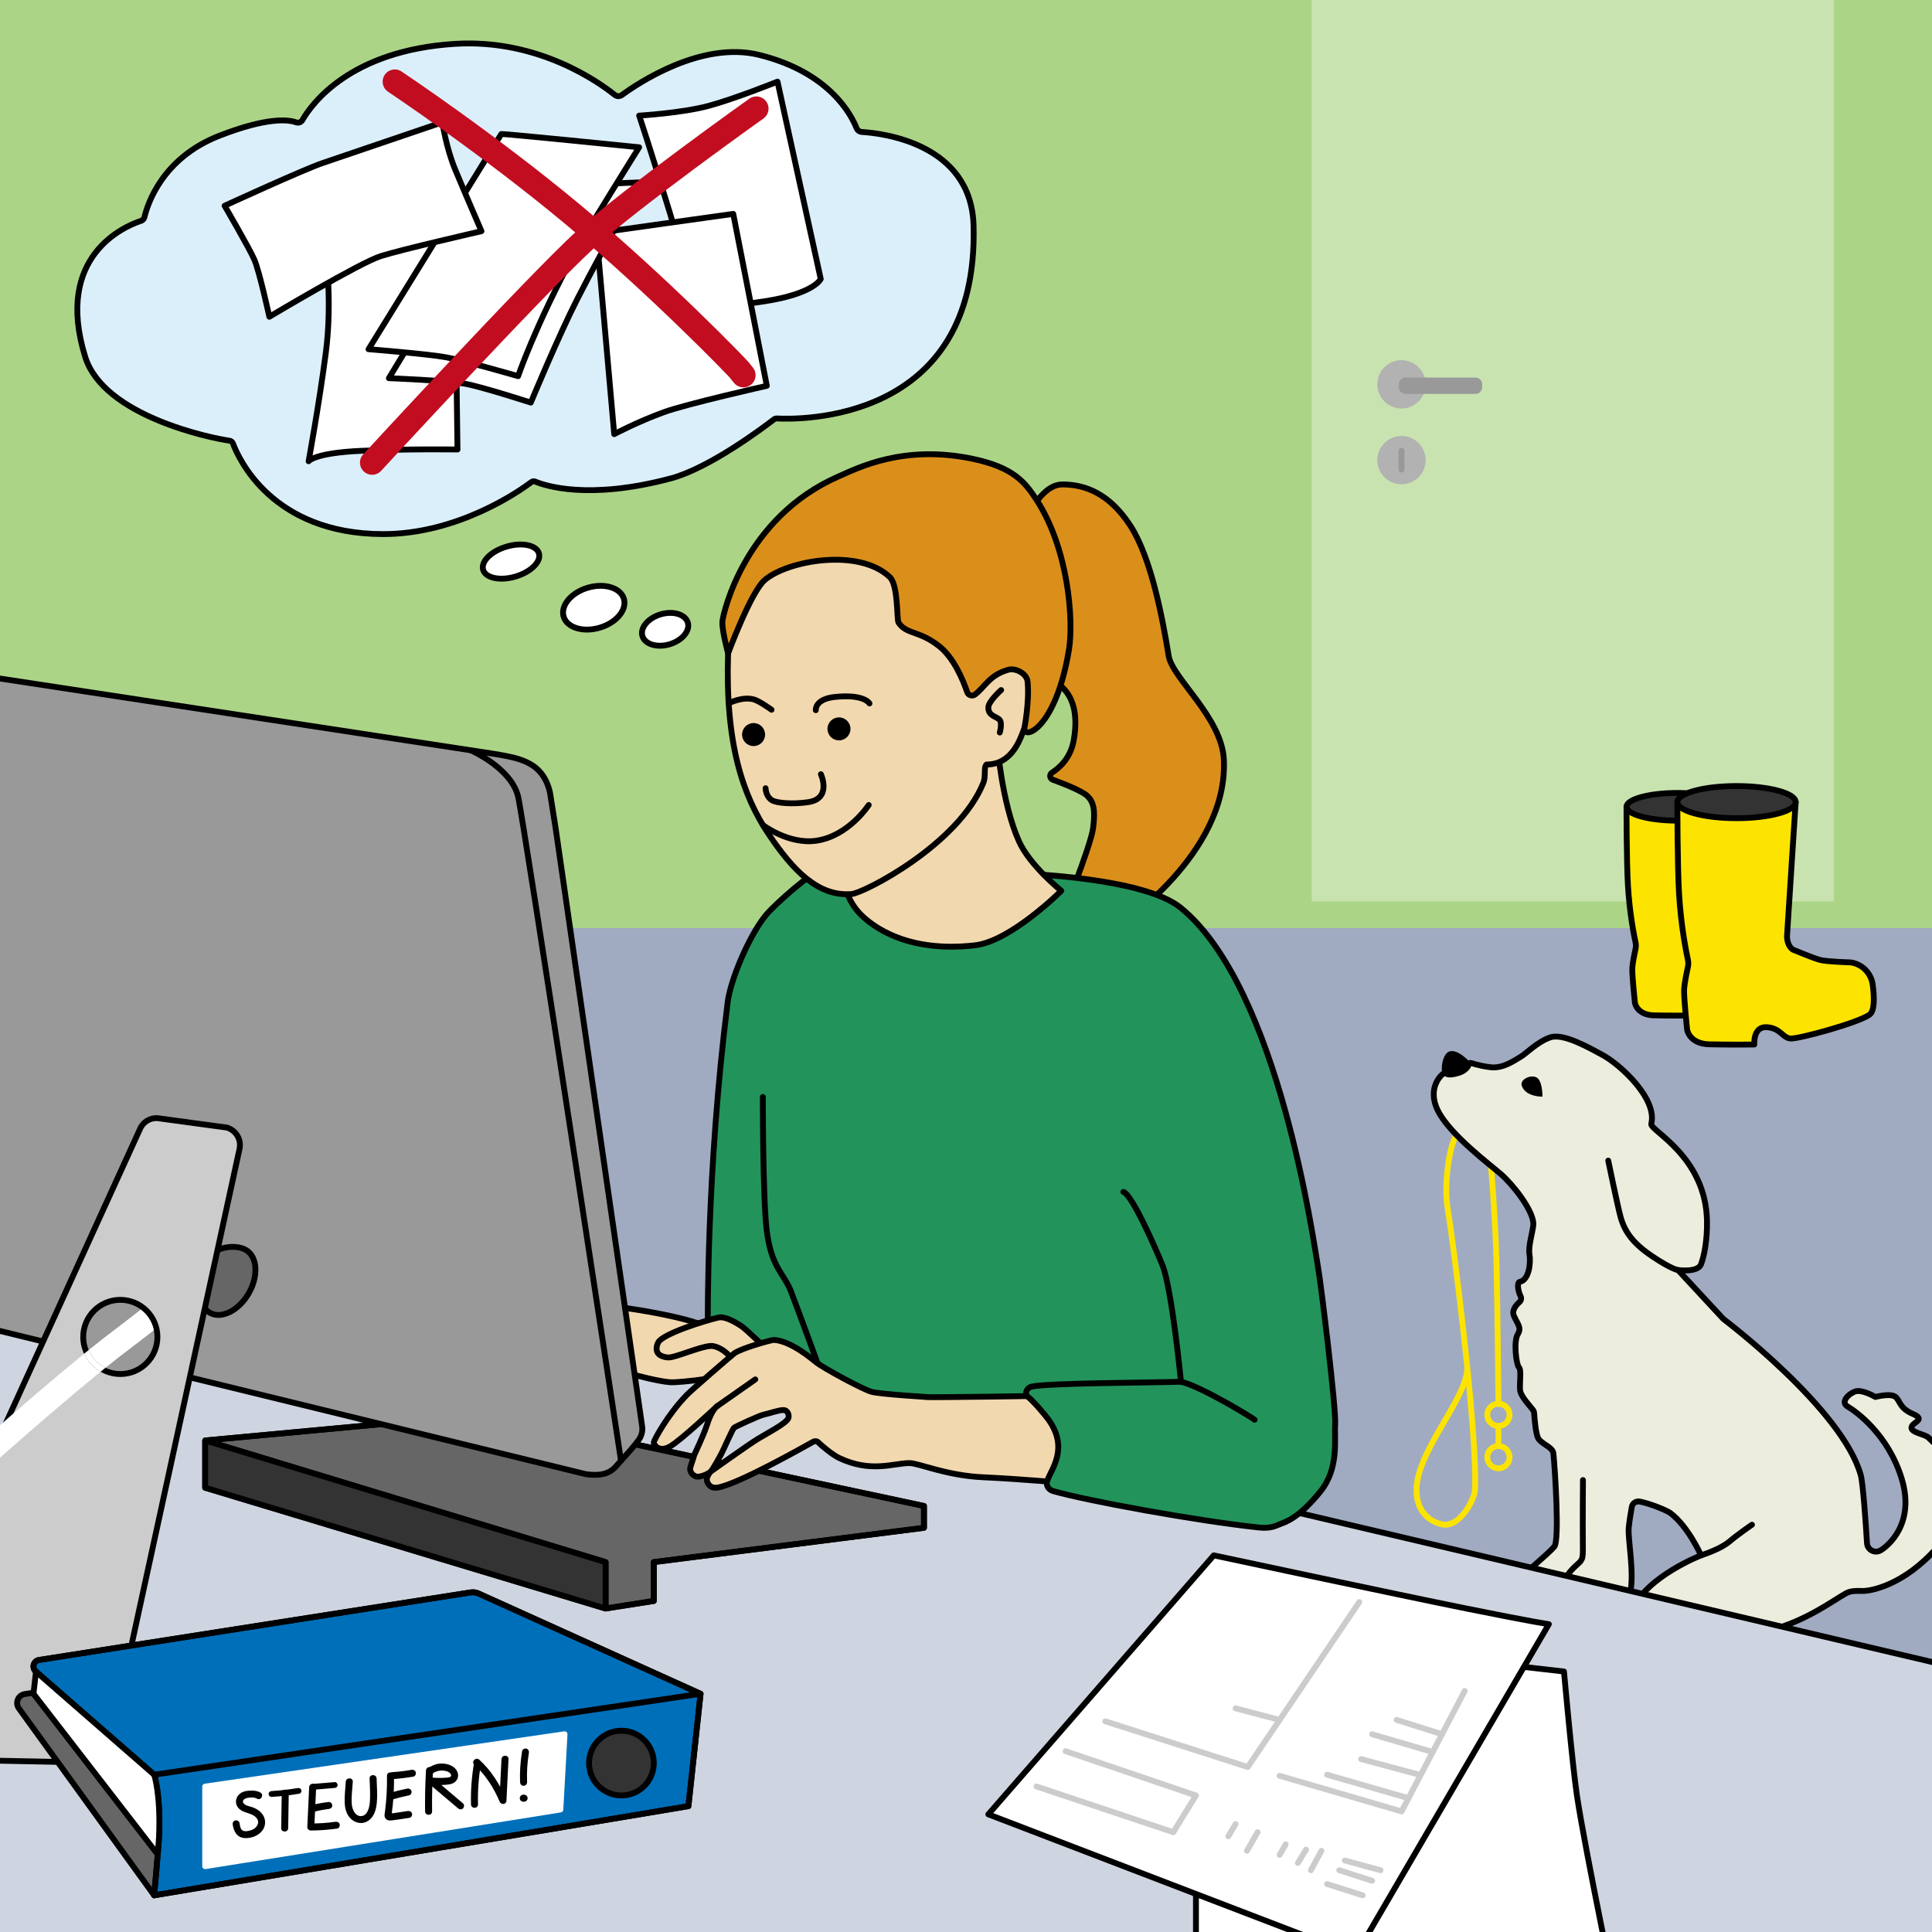 <?xml version="1.0" encoding="utf-8"?>
<!-- Generator: Adobe Illustrator 27.3.1, SVG Export Plug-In . SVG Version: 6.00 Build 0)  -->
<svg version="1.1" id="Illustration_13" xmlns="http://www.w3.org/2000/svg" xmlns:xlink="http://www.w3.org/1999/xlink" x="0px"
	 y="0px" viewBox="0 0 396.85 396.85" style="enable-background:new 0 0 396.85 396.85;" xml:space="preserve">
<rect x="0" y="0" width="396.85" height="396.85" fill="#808080" stroke="none"/>
<style type="text/css">
	.st0{clip-path:url(#SVGID_00000082356653057332035300000011863268822711762093_);fill:#A0ABC1;}
	
		.st1{clip-path:url(#SVGID_00000082356653057332035300000011863268822711762093_);fill:none;stroke:#FCE400;stroke-width:1.2;stroke-linecap:round;stroke-linejoin:round;stroke-miterlimit:10;}
	
		.st2{clip-path:url(#SVGID_00000082356653057332035300000011863268822711762093_);fill:#ECEDDD;stroke:#000000;stroke-width:1.2;stroke-linecap:round;stroke-linejoin:round;stroke-miterlimit:10;}
	.st3{clip-path:url(#SVGID_00000082356653057332035300000011863268822711762093_);}
	
		.st4{clip-path:url(#SVGID_00000082356653057332035300000011863268822711762093_);fill:none;stroke:#000000;stroke-width:1.2;stroke-linecap:round;stroke-linejoin:round;stroke-miterlimit:10;}
	
		.st5{clip-path:url(#SVGID_00000082356653057332035300000011863268822711762093_);fill:#CFD5E0;stroke:#000000;stroke-width:1.2;stroke-linecap:round;stroke-linejoin:round;stroke-miterlimit:10;}
	.st6{clip-path:url(#SVGID_00000082356653057332035300000011863268822711762093_);fill:#ACD487;}
	.st7{clip-path:url(#SVGID_00000082356653057332035300000011863268822711762093_);fill:#C8E3AF;}
	.st8{fill:#FCE400;stroke:#000000;stroke-width:1.2;stroke-linecap:round;stroke-linejoin:round;stroke-miterlimit:10;}
	.st9{fill:#333333;stroke:#000000;stroke-width:1.2;stroke-linecap:round;stroke-linejoin:round;stroke-miterlimit:10;}
	.st10{clip-path:url(#SVGID_00000082356653057332035300000011863268822711762093_);fill:#B2B2B2;}
	
		.st11{clip-path:url(#SVGID_00000082356653057332035300000011863268822711762093_);fill:none;stroke:#999999;stroke-width:1.2;stroke-linecap:round;stroke-linejoin:round;stroke-miterlimit:10;}
	.st12{clip-path:url(#SVGID_00000082356653057332035300000011863268822711762093_);fill:#999999;}
	
		.st13{clip-path:url(#SVGID_00000082356653057332035300000011863268822711762093_);fill:#DBEFFA;stroke:#000000;stroke-width:1.2;stroke-linecap:round;stroke-linejoin:round;stroke-miterlimit:10;}
	
		.st14{clip-path:url(#SVGID_00000082356653057332035300000011863268822711762093_);fill:#FFFFFF;stroke:#000000;stroke-width:1.2;stroke-linecap:round;stroke-linejoin:round;stroke-miterlimit:10;}
	
		.st15{clip-path:url(#SVGID_00000082356653057332035300000011863268822711762093_);fill:none;stroke:#C20D20;stroke-width:5;stroke-linecap:round;stroke-linejoin:round;stroke-miterlimit:10;}
	.st16{fill:#FFFFFF;stroke:#000000;stroke-width:1.2;stroke-linecap:round;stroke-linejoin:round;stroke-miterlimit:10;}
	
		.st17{clip-path:url(#SVGID_00000082356653057332035300000011863268822711762093_);fill:#666666;stroke:#000000;stroke-width:1.2;stroke-linecap:round;stroke-linejoin:round;stroke-miterlimit:10;}
	.st18{clip-path:url(#SVGID_00000082356653057332035300000011863268822711762093_);fill:#333333;}
	.st19{fill:none;stroke:#CCCCCC;stroke-width:1.2;stroke-linecap:round;stroke-linejoin:round;stroke-miterlimit:10;}
	
		.st20{clip-path:url(#SVGID_00000082356653057332035300000011863268822711762093_);fill:#DB8F1B;stroke:#000000;stroke-width:1.2;stroke-linecap:round;stroke-linejoin:round;stroke-miterlimit:10;}
	
		.st21{clip-path:url(#SVGID_00000082356653057332035300000011863268822711762093_);fill:#22945B;stroke:#000000;stroke-width:1.2;stroke-linecap:round;stroke-linejoin:round;stroke-miterlimit:10;}
	
		.st22{clip-path:url(#SVGID_00000082356653057332035300000011863268822711762093_);fill:#F2D8AF;stroke:#000000;stroke-width:1.2;stroke-linecap:round;stroke-linejoin:round;stroke-miterlimit:10;}
	
		.st23{clip-path:url(#SVGID_00000082356653057332035300000011863268822711762093_);fill:#999999;stroke:#000000;stroke-width:1.2;stroke-linecap:round;stroke-linejoin:round;stroke-miterlimit:10;}
	
		.st24{clip-path:url(#SVGID_00000082356653057332035300000011863268822711762093_);fill:#CCCCCC;stroke:#000000;stroke-width:1.2;stroke-linecap:round;stroke-linejoin:round;stroke-miterlimit:10;}
	.st25{fill:#FFFFFF;}
	.st26{clip-path:url(#SVGID_00000082356653057332035300000011863268822711762093_);fill:#666666;}
	
		.st27{clip-path:url(#SVGID_00000082356653057332035300000011863268822711762093_);fill:#006FB9;stroke:#000000;stroke-width:1.2;stroke-linecap:round;stroke-linejoin:round;stroke-miterlimit:10;}
	.st28{clip-path:url(#SVGID_00000082356653057332035300000011863268822711762093_);fill:#FFFFFF;}
	
		.st29{clip-path:url(#SVGID_00000082356653057332035300000011863268822711762093_);fill:#333333;stroke:#000000;stroke-width:1.2;stroke-linecap:round;stroke-linejoin:round;stroke-miterlimit:10;}
	
		.st30{clip-path:url(#SVGID_00000082356653057332035300000011863268822711762093_);fill:#FFFFFF;stroke:#FFFFFF;stroke-width:1.2;stroke-linecap:round;stroke-linejoin:round;stroke-miterlimit:10;}
</style>
<g>
	<defs>
		<rect id="SVGID_1_" x="0" y="0" width="396.85" height="396.85"/>
	</defs>
	<clipPath id="SVGID_00000159447767782564283000000018064514272910842273_">
		<use xlink:href="#SVGID_1_"  style="overflow:visible;"/>
	</clipPath>
	<path style="clip-path:url(#SVGID_00000159447767782564283000000018064514272910842273_);fill:#A0ABC1;" d="M-40.525,184.952
		c0.342-0.107,469.746,0,469.746,0v245.314H-39.013L-40.525,184.952z"/>
	
		<path style="clip-path:url(#SVGID_00000159447767782564283000000018064514272910842273_);fill:none;stroke:#FCE400;stroke-width:1.2;stroke-linecap:round;stroke-linejoin:round;stroke-miterlimit:10;" d="
		M301.388,280.819c0.157,5.332-7.792,14.393-9.895,21.816c-1.774,6.263,1.164,9.707,4.711,10.483
		c3.547,0.776,6.65-4.987,6.762-7.102c0.61-11.584-4.653-52.331-5.542-57.363
		c-0.921-5.214,0.222-12.027,1.219-14.466s6.097-6.429,7.094,0.111c0.447,2.929,1.493,16.907,1.663,25.328
		c0.277,13.745,0.388,28.765,0.388,28.765"/>
	
		<line style="clip-path:url(#SVGID_00000159447767782564283000000018064514272910842273_);fill:none;stroke:#FCE400;stroke-width:1.2;stroke-linecap:round;stroke-linejoin:round;stroke-miterlimit:10;" x1="307.788" y1="292.909" x2="307.788" y2="296.761"/>
	
		<circle style="clip-path:url(#SVGID_00000159447767782564283000000018064514272910842273_);fill:none;stroke:#FCE400;stroke-width:1.2;stroke-linecap:round;stroke-linejoin:round;stroke-miterlimit:10;" cx="307.788" cy="290.623" r="2.286"/>
	
		<circle style="clip-path:url(#SVGID_00000159447767782564283000000018064514272910842273_);fill:none;stroke:#FCE400;stroke-width:1.2;stroke-linecap:round;stroke-linejoin:round;stroke-miterlimit:10;" cx="307.788" cy="299.317" r="2.286"/>
	
		<path style="clip-path:url(#SVGID_00000159447767782564283000000018064514272910842273_);fill:#ECEDDD;stroke:#000000;stroke-width:1.2;stroke-linecap:round;stroke-linejoin:round;stroke-miterlimit:10;" d="
		M296.36,220.6c0,0-3.423,2.688-0.985,7.566c2.439,4.877,10.699,11.085,12.801,12.895
		c2.526,2.175,6.595,7.316,6.79,10.214c0.074,1.106-1.088,4.548-0.804,6.302c0.338,2.087-0.19,5.356-1.942,5.708
		c-0.787,0.158-0.268,2.24,0.11,2.938c0.226,0.417,0.129,0.929-0.226,1.243
		c-0.685,0.608-1.59,1.666-1.157,2.748c0.665,1.663,1.702,2.422,0.815,3.863c-0.887,1.441-0.316,6.224,0.238,6.779
		c0.554,0.554,0.118,3.07,0.229,4.621c0.093,1.297,1.947,3.2,2.654,4.13c0.149,0.195,0.229,0.425,0.245,0.67
		c0.071,1.044,0.302,3.91,0.751,4.989c0.446,1.069,2.157,1.654,2.877,2.538c0.185,0.227,0.299,0.496,0.329,0.787
		c0.295,2.808,1.295,17.799,0.188,19.107c-1.219,1.441-7.219,6.498-7.219,6.498s1.774,3.436,3.104,3.88
		c1.33,0.443,16.073,3.88,16.405,3.658c0.333-0.222,2.793-2.57,3.215-4.212
		c1.053-4.101-0.443-11.354-0.222-13.69c0.132-1.385,0.419-3.116,0.631-4.295c0.137-0.761,0.868-1.25,1.627-1.104
		c2.162,0.417,5.546,1.808,6.277,2.351c3.658,2.716,6.318,8.701,6.318,8.701s-10.974,4.268-13.967,10.918
		c-0.136,0.303,10.309,4.212,12.304,4.877c1.995,0.665,1.474,2.295,13.967,0c8.147-1.496,14.762-6.492,17.488-8.008
		c0.934-0.52,2.227-0.516,3.296-0.472c1.669,0.069,8.603-1.135,15.463-9.005
		c1.451-1.665,2.882-16.545,2.882-17.321s-4.101-4.545-4.766-5.21c-0.665-0.665-3.658-0.998-3.436-2.106
		c0.222-1.109,3.104-1.505,0.222-2.748s-2.55-2.905-3.658-3.57c-1.109-0.665-3.99,0.111-3.99,0.111
		s-2.771-1.663-4.212-1.109s-2.993,2.217-1.441,3.104c1.552,0.887,8.313,5.653,11.085,14.854
		c2.771,9.2-2.864,13.783-4.344,14.656c-1.2,0.708-2.722-0.1-2.804-1.49
		c-0.243-4.096-0.826-12.315-1.276-13.942c-3.769-13.634-28.222-32.092-28.222-32.092l-9.327-10.058
		c0,0,4.074,0.582,4.739-1.192c0.665-1.774,1.284-4.974,1.219-8.868c-0.222-13.302-11.777-18.622-11.445-19.953
		c1.298-5.193-6.401-12.221-10.059-14.188c-2.898-1.558-8.004-4.476-10.664-3.59
		c-2.66,0.887-5.062,3.41-6.059,3.965c-0.998,0.554-3.562,2.507-6.222,2.175
		c-2.66-0.333-3.88-0.887-4.212-0.887C301.636,218.336,296.36,220.6,296.36,220.6z"/>
	<path style="clip-path:url(#SVGID_00000159447767782564283000000018064514272910842273_);" d="M297.646,216.009
		c-1.302,0.499-1.808,3.52-1.286,4.591c0.263,0.539,1.088,1.137,3.558,0.314c1.078-0.359,1.719-0.985,2.081-1.485
		c0.292-0.403,0.251-0.957-0.1-1.31C301.023,217.237,299.124,215.442,297.646,216.009z"/>
	
		<path style="clip-path:url(#SVGID_00000159447767782564283000000018064514272910842273_);fill:none;stroke:#000000;stroke-width:1.2;stroke-linecap:round;stroke-linejoin:round;stroke-miterlimit:10;" d="
		M344.673,260.874c0,0-1.192-0.087-5.182-2.747c-3.99-2.66-5.746-5.035-6.614-8.169
		c-0.573-2.069-2.531-11.56-2.531-11.56"/>
	
		<path style="clip-path:url(#SVGID_00000159447767782564283000000018064514272910842273_);fill:none;stroke:#000000;stroke-width:1.2;stroke-linecap:round;stroke-linejoin:round;stroke-miterlimit:10;" d="
		M325.154,304.021c0,0-0.068,7.976-0.018,14.521c0.018,2.314-0.518,2.078-2.07,3.686
		c-1.552,1.607-2.087,3.131-2.087,3.131"/>
	
		<path style="clip-path:url(#SVGID_00000159447767782564283000000018064514272910842273_);fill:none;stroke:#000000;stroke-width:1.2;stroke-linecap:round;stroke-linejoin:round;stroke-miterlimit:10;" d="
		M349.411,319.484c2.607-0.866,4.645-1.846,5.847-2.854c1.901-1.594,4.609-3.44,4.609-3.44"/>
	
		<polygon style="clip-path:url(#SVGID_00000159447767782564283000000018064514272910842273_);fill:#CFD5E0;stroke:#000000;stroke-width:1.2;stroke-linecap:round;stroke-linejoin:round;stroke-miterlimit:10;" points="
		-33.454,419.745 424.565,419.745 424.565,347.917 -40.525,238.398 -39.013,417.972 	"/>
	
		<rect x="-22.813" y="-14.941" style="clip-path:url(#SVGID_00000159447767782564283000000018064514272910842273_);fill:#ACD487;" width="452.034" height="205.569"/>
	
		<rect x="269.433" y="-26.692" style="clip-path:url(#SVGID_00000159447767782564283000000018064514272910842273_);fill:#C8E3AF;" width="107.266" height="211.857"/>
	<g style="clip-path:url(#SVGID_00000159447767782564283000000018064514272910842273_);">
		<path class="st8" d="M334.1,165.724c0,0,0.001,11.292,0.298,16.232c0.339,5.628,1.217,10.069,1.563,11.654
			c0.092,0.422,0.091,0.85-0.001,1.272c-0.216,0.995-0.606,2.896-0.667,3.91
			c-0.085,1.415,0.535,7.216,0.535,7.216s0.403,2.471,3.9,2.556c3.497,0.085,7.974,0.038,7.974,0.038
			s-0.256-3.236,2.217-3.065c2.473,0.171,2.772,1.919,4.221,2.004s11.939-2.772,13.943-4.221
			c0.944-0.683,0.852-3.155,0.563-5.304c-0.274-2.039-1.859-3.652-3.897-3.942c0,0-4.233-0.115-5.408-0.434
			c-1.274-0.346-4.52-1.706-4.52-1.706c-0.915-0.248-1.392-1.626-1.329-2.572l1.528-23.638"/>
		<ellipse class="st9" cx="344.562" cy="165.724" rx="10.461" ry="2.843"/>
	</g>
	<g style="clip-path:url(#SVGID_00000159447767782564283000000018064514272910842273_);">
		<path class="st8" d="M344.549,164.761c0,0,0.001,13.114,0.347,18.85c0.394,6.535,1.413,11.694,1.815,13.534
			c0.107,0.49,0.105,0.988-0.001,1.477c-0.251,1.156-0.703,3.363-0.774,4.54
			c-0.099,1.643,0.621,8.38,0.621,8.38s0.468,2.87,4.529,2.969c4.061,0.099,9.26,0.044,9.26,0.044
			s-0.297-3.758,2.575-3.56s3.219,2.228,4.902,2.327c1.684,0.099,13.865-3.219,16.193-4.902
			c1.096-0.793,0.989-3.664,0.654-6.159c-0.318-2.368-2.159-4.241-4.525-4.577c0,0-4.916-0.134-6.28-0.504
			c-1.479-0.402-5.249-1.981-5.249-1.981c-1.062-0.288-1.617-1.888-1.544-2.987l1.775-27.451"/>
		<ellipse class="st9" cx="356.698" cy="164.761" rx="12.149" ry="3.301"/>
	</g>
	
		<circle style="clip-path:url(#SVGID_00000159447767782564283000000018064514272910842273_);fill:#B2B2B2;" cx="287.879" cy="78.944" r="4.964"/>
	
		<circle style="clip-path:url(#SVGID_00000159447767782564283000000018064514272910842273_);fill:#B2B2B2;" cx="287.879" cy="94.515" r="4.964"/>
	
		<line style="clip-path:url(#SVGID_00000159447767782564283000000018064514272910842273_);fill:none;stroke:#999999;stroke-width:1.2;stroke-linecap:round;stroke-linejoin:round;stroke-miterlimit:10;" x1="287.879" y1="92.575" x2="287.879" y2="96.454"/>
	<path style="clip-path:url(#SVGID_00000159447767782564283000000018064514272910842273_);fill:#999999;" d="M303.065,80.915
		h-14.355c-0.762,0-1.386-0.624-1.386-1.386v-0.586c0-0.762,0.624-1.386,1.386-1.386h14.355
		c0.762,0,1.386,0.624,1.386,1.386v0.586C304.45,80.292,303.827,80.915,303.065,80.915z"/>
	
		<path style="clip-path:url(#SVGID_00000159447767782564283000000018064514272910842273_);fill:#DBEFFA;stroke:#000000;stroke-width:1.2;stroke-linecap:round;stroke-linejoin:round;stroke-miterlimit:10;" d="
		M60.809,25.131c0.498,0.179,1.05-0.015,1.313-0.473c1.884-3.286,9.778-14.324,31.39-15.652
		c17.175-1.055,29.698,8.021,32.755,10.48c0.43,0.346,1.03,0.36,1.476,0.033
		c3.234-2.37,16.295-11.172,28.176-8.242c14.483,3.573,18.967,12.362,20.015,15.021
		c0.181,0.461,0.601,0.779,1.095,0.809c4.143,0.252,22.498,2.322,22.952,19.253
		c1.094,40.762-36.273,39.822-40.373,39.596c-0.24-0.013-0.466,0.057-0.656,0.204
		c-1.943,1.5-13.149,9.972-21.131,12.102c-16.989,4.535-25.943,1.477-27.885,0.658
		c-0.262-0.11-0.55-0.071-0.777,0.1c-2.296,1.73-14.995,10.732-30.556,10.688
		c-22.714-0.063-29.613-15.566-30.748-18.607c-0.117-0.314-0.391-0.539-0.723-0.584
		c-3.782-0.514-25.862-5.046-29.634-17.223c-6.453-20.831,8.271-26.875,11.461-27.922
		c0.363-0.119,0.631-0.412,0.719-0.784c0.587-2.5,3.562-12.093,15.361-16.697
		C54.922,24.038,59.202,24.555,60.809,25.131z"/>
	
		<path style="clip-path:url(#SVGID_00000159447767782564283000000018064514272910842273_);fill:#FFFFFF;stroke:#000000;stroke-width:1.2;stroke-linecap:round;stroke-linejoin:round;stroke-miterlimit:10;" d="
		M159.707,16.769l8.881,40.54c0,0-1.327,3.032-11.671,4.599c-10.344,1.567-15.912,1.043-15.912,0.729
		c0-0.314,0.731-5.329-3.344-18.703s-6.373-20.186-6.373-20.186s8.807-0.532,14.24-1.995
		C150.96,20.291,159.707,16.769,159.707,16.769z"/>
	
		<path style="clip-path:url(#SVGID_00000159447767782564283000000018064514272910842273_);fill:#FFFFFF;stroke:#000000;stroke-width:1.2;stroke-linecap:round;stroke-linejoin:round;stroke-miterlimit:10;" d="
		M122.51,47.905c0.314-0.104,28.106-3.97,28.106-3.97l6.896,35.316c0,0-16.575,3.734-21.213,5.437
		c-5.592,2.053-10.132,4.489-10.132,4.489L122.51,47.905z"/>
	
		<path style="clip-path:url(#SVGID_00000159447767782564283000000018064514272910842273_);fill:#FFFFFF;stroke:#000000;stroke-width:1.2;stroke-linecap:round;stroke-linejoin:round;stroke-miterlimit:10;" d="
		M66.925,52.293c0,0,1.358,9.717,0,20.165s-3.535,22.288-3.535,22.288s1.156-1.732,10.977-2.15
		c9.822-0.418,19.605-0.265,19.605-0.265l-0.612-46.411L66.925,52.293z"/>
	
		<path style="clip-path:url(#SVGID_00000159447767782564283000000018064514272910842273_);fill:#FFFFFF;stroke:#000000;stroke-width:1.2;stroke-linecap:round;stroke-linejoin:round;stroke-miterlimit:10;" d="
		M120.839,38.084c1.358-0.314,10.866-0.627,10.866-0.627s-7.471,12.875-13.114,23.952
		c-3.907,7.669-9.559,21.289-9.559,21.289s-10.027-3.251-13.478-3.866c-3.868-0.689-15.673-1.149-15.673-1.149
		l24.658-40.749L120.839,38.084z"/>
	
		<path style="clip-path:url(#SVGID_00000159447767782564283000000018064514272910842273_);fill:#FFFFFF;stroke:#000000;stroke-width:1.2;stroke-linecap:round;stroke-linejoin:round;stroke-miterlimit:10;" d="
		M102.972,27.535c0.522-0.104,28.315,2.717,28.315,2.717s-11.064,17.677-13.278,21.763
		C109.945,66.896,106.42,77.269,106.42,77.269s-10.989-3.193-14.848-3.889c-3.821-0.689-15.871-1.649-15.871-1.649
		L102.972,27.535z"/>
	
		<path style="clip-path:url(#SVGID_00000159447767782564283000000018064514272910842273_);fill:#FFFFFF;stroke:#000000;stroke-width:1.2;stroke-linecap:round;stroke-linejoin:round;stroke-miterlimit:10;" d="
		M90.852,25.128c0,0,0.836,5.329,2.612,9.613c1.776,4.284,5.433,12.747,5.433,12.747s-16.404,3.761-20.688,5.12
		c-4.284,1.358-22.884,12.46-22.884,12.46s-2.031-9.319-3.076-11.722c-1.045-2.403-6.117-11.082-6.117-11.082
		s16.184-7.433,20.166-8.787C73.275,31.104,90.852,25.128,90.852,25.128z"/>
	
		<path style="clip-path:url(#SVGID_00000159447767782564283000000018064514272910842273_);fill:none;stroke:#C20D20;stroke-width:5;stroke-linecap:round;stroke-linejoin:round;stroke-miterlimit:10;" d="
		M81.097,16.765c0,0,19.177,12.775,36.746,27.435s33.531,31.203,33.975,31.758c0.887,1.109,0.887,1.109,0.887,1.109
		"/>
	
		<path style="clip-path:url(#SVGID_00000159447767782564283000000018064514272910842273_);fill:none;stroke:#C20D20;stroke-width:5;stroke-linecap:round;stroke-linejoin:round;stroke-miterlimit:10;" d="
		M155.365,22.308c0,0-25.978,18.466-35.227,26.987c-10.482,9.657-43.696,45.728-43.696,45.728"/>
	<g style="clip-path:url(#SVGID_00000159447767782564283000000018064514272910842273_);">
		
			<ellipse transform="matrix(0.959 -0.282 0.282 0.959 -30.278 39.538)" class="st16" cx="122.045" cy="124.826" rx="6.457" ry="4.287"/>
		
			<ellipse transform="matrix(0.959 -0.282 0.282 0.959 -30.934 43.858)" class="st16" cx="136.708" cy="129.26" rx="4.865" ry="3.211"/>
		
			<ellipse transform="matrix(0.959 -0.282 0.282 0.959 -28.296 34.352)" class="st16" cx="105.045" cy="115.354" rx="5.979" ry="3.211"/>
	</g>
	
		<polyline style="clip-path:url(#SVGID_00000159447767782564283000000018064514272910842273_);fill:#666666;stroke:#000000;stroke-width:1.2;stroke-linecap:round;stroke-linejoin:round;stroke-miterlimit:10;" points="
		124.392,330.403 42.143,305.592 42.143,295.888 101.114,290.41 189.792,309.342 189.792,313.825 134.296,320.87 
		134.296,328.851 124.392,330.403 124.392,320.87 42.143,295.888 	"/>
	<polygon style="clip-path:url(#SVGID_00000159447767782564283000000018064514272910842273_);fill:#333333;" points="
		42.559,296.014 124.129,320.79 124.129,330.403 42.143,305.592 	"/>
	
		<polyline style="clip-path:url(#SVGID_00000159447767782564283000000018064514272910842273_);fill:none;stroke:#000000;stroke-width:1.2;stroke-linecap:round;stroke-linejoin:round;stroke-miterlimit:10;" points="
		124.392,330.403 42.143,305.592 42.143,295.888 101.114,290.41 189.792,309.342 189.792,313.825 134.296,320.87 
		134.296,328.851 124.392,330.403 124.392,320.87 42.143,295.888 	"/>
	
		<path style="clip-path:url(#SVGID_00000159447767782564283000000018064514272910842273_);fill:#FFFFFF;stroke:#000000;stroke-width:1.2;stroke-linecap:round;stroke-linejoin:round;stroke-miterlimit:10;" d="
		M291.547,339.936l29.709,3.409c0,0,1.716,19.13,2.66,25.459c1.714,11.492,8.868,45.621,8.868,45.621h-87.126
		v-31.259"/>
	
		<path style="clip-path:url(#SVGID_00000159447767782564283000000018064514272910842273_);fill:#FFFFFF;stroke:#000000;stroke-width:1.2;stroke-linecap:round;stroke-linejoin:round;stroke-miterlimit:10;" d="
		M249.316,319.484c0,0,37.577,8.036,51.876,10.918c14.299,2.882,16.96,3.215,16.96,3.215l-39.682,68.005
		L203.01,372.681L249.316,319.484z"/>
	<g style="clip-path:url(#SVGID_00000159447767782564283000000018064514272910842273_);">
		<polyline class="st19" points="279.217,329.072 256.3,362.961 227.036,353.57 		"/>
		<line class="st19" x1="262.844" y1="353.283" x2="253.806" y2="350.909"/>
		<polyline class="st19" points="300.86,347.342 293.526,361.332 287.891,372.081 262.844,364.764 		"/>
		<line class="st19" x1="296.201" y1="356.23" x2="286.894" y2="353.283"/>
		<line class="st19" x1="281.852" y1="356.23" x2="294.287" y2="359.881"/>
		<line class="st19" x1="279.578" y1="361.332" x2="291.547" y2="364.544"/>
		<line class="st19" x1="272.594" y1="364.544" x2="289.315" y2="369.365"/>
		<polyline class="st19" points="218.889,359.712 245.658,368.803 241.003,376.349 212.903,366.955 		"/>
		<line class="st19" x1="253.806" y1="374.686" x2="252.309" y2="377.18"/>
		<line class="st19" x1="258.325" y1="376.349" x2="256.133" y2="380.173"/>
		<line class="st19" x1="264.094" y1="378.843" x2="262.844" y2="381.004"/>
		<line class="st19" x1="268.271" y1="379.924" x2="266.608" y2="382.667"/>
		<line class="st19" x1="271.43" y1="380.173" x2="269.269" y2="384.163"/>
		<line class="st19" x1="276.252" y1="382.168" x2="283.568" y2="384.163"/>
		<line class="st19" x1="275.088" y1="384.163" x2="281.852" y2="386.325"/>
		<line class="st19" x1="272.594" y1="386.99" x2="279.91" y2="389.318"/>
	</g>
	
		<path style="clip-path:url(#SVGID_00000159447767782564283000000018064514272910842273_);fill:#DB8F1B;stroke:#000000;stroke-width:1.2;stroke-linecap:round;stroke-linejoin:round;stroke-miterlimit:10;" d="
		M209.689,107.933c0.998-0.665,3.88-8.424,8.535-8.424c4.656,0,9.644,1.829,13.967,8.48
		c4.323,6.651,6.651,19.287,7.865,26.744c0.747,4.588,10.931,12.633,11.339,21.308
		c0.914,19.454-21.698,34.252-21.698,34.252l-12.058-0.604c0,0,6.404-15.768,6.903-19.636s0.013-5.362-1.164-6.529
		c-1.046-1.037-4.848-2.531-7.13-3.366c-0.634-0.232-0.729-1.086-0.16-1.448c1.576-1.004,3.82-3.032,4.463-6.624
		c2.328-13.004-7.825-13.244-7.825-13.244L209.689,107.933z"/>
	
		<path style="clip-path:url(#SVGID_00000159447767782564283000000018064514272910842273_);fill:#22945B;stroke:#000000;stroke-width:1.2;stroke-linecap:round;stroke-linejoin:round;stroke-miterlimit:10;" d="
		M209.689,179.429c0,0,25.095,0.768,32.782,6.986c20.313,16.43,27.485,69.648,28.239,73.71
		c0.589,3.174,3.769,29.264,3.547,32.367c-0.222,3.104,0.887,9.089-3.104,13.967
		c-3.99,4.877-6.651,6.207-8.646,6.651c-1.995,0.443-59.278-17.735-59.278-17.735l-48.188-6.983l-9.311-2.494
		l-0.333-14.05c0,0-0.333-31.259,4.092-66.093c0.556-4.38,4.236-13.311,7.768-17.708
		c1.763-2.195,10.253-9.69,11.417-9.21C169.839,179.318,209.689,179.429,209.689,179.429z"/>
	
		<path style="clip-path:url(#SVGID_00000159447767782564283000000018064514272910842273_);fill:#F2D8AF;stroke:#000000;stroke-width:1.2;stroke-linecap:round;stroke-linejoin:round;stroke-miterlimit:10;" d="
		M125.944,268.328c0,0,16.541,1.98,21.379,5.248c1.676,1.132,4.828,7.598,3.628,8.394
		c-1.2,0.797-11.376,2.122-13.377,1.948c-4.634-0.401-15.326-3.858-15.326-3.858L125.944,268.328z"/>
	
		<path style="clip-path:url(#SVGID_00000159447767782564283000000018064514272910842273_);fill:none;stroke:#000000;stroke-width:1.2;stroke-linecap:round;stroke-linejoin:round;stroke-miterlimit:10;" d="
		M156.696,225.32c0,0-0.015,20.749,0.783,27.324c0.942,7.759,3.547,8.909,4.985,12.607
		c1.564,4.02,6.765,18.32,6.765,18.32"/>
	
		<path style="clip-path:url(#SVGID_00000159447767782564283000000018064514272910842273_);fill:#F2D8AF;stroke:#000000;stroke-width:1.2;stroke-linecap:round;stroke-linejoin:round;stroke-miterlimit:10;" d="
		M147.614,270.628c1.39-0.306,3.769,1.136,4.877,1.912c0.823,0.576,5.21,4.794,5.21,4.794l-6.318,3.325
		c0,0-1.778-3.517-4.849-4.157c-1.566-0.326-6.371,1.784-8.618,2.272c-0.988,0.215-2.293-0.184-2.744-0.776
		c-0.526-0.693-0.274-1.656,0.028-2.245C136.125,273.947,145.083,271.185,147.614,270.628z"/>
	
		<path style="clip-path:url(#SVGID_00000159447767782564283000000018064514272910842273_);fill:#F2D8AF;stroke:#000000;stroke-width:1.2;stroke-linecap:round;stroke-linejoin:round;stroke-miterlimit:10;" d="
		M173.081,180.538c0,0,0.748,4.212,3.519,7.094s9.976,8.092,23.666,6.544c7.37-0.833,17.735-11.2,17.735-11.2
		s-6.429-5.135-8.701-10.178c-3.523-7.819-4.489-20.194-4.489-20.194L173.081,180.538z"/>
	
		<path style="clip-path:url(#SVGID_00000159447767782564283000000018064514272910842273_);fill:#F2D8AF;stroke:#000000;stroke-width:1.2;stroke-linecap:round;stroke-linejoin:round;stroke-miterlimit:10;" d="
		M153.212,118.907c0,0-3.633,14.514-3.658,15.297c-0.597,18.594,3.003,29.221,8.419,37.271
		c4.883,7.258,10.068,12.748,16.965,12.167c2.492-0.21,21.901-10.103,27.047-22.834
		c0.579-1.431,0.011-3.22,0.665-3.769c5.559,0,7.094-5.875,7.759-7.427c0.665-1.552,5.653-11.528,5.653-15.297
		s-4.212-12.193-6.54-11.528s-16.516-12.747-17.735-13.08c-1.219-0.333-25.827,2.217-26.603,2.55
		C164.407,112.588,153.212,118.907,153.212,118.907z"/>
	
		<path style="clip-path:url(#SVGID_00000159447767782564283000000018064514272910842273_);fill:none;stroke:#000000;stroke-width:1.2;stroke-linecap:round;stroke-linejoin:round;stroke-miterlimit:10;" d="
		M157.258,161.904c0,0,0,1.647,1.315,2.477c0.91,0.575,4.228,0.86,7.415,0.394
		c4.953-0.725,2.633-5.741,2.633-5.741"/>
	
		<path style="clip-path:url(#SVGID_00000159447767782564283000000018064514272910842273_);fill:none;stroke:#000000;stroke-width:1.2;stroke-linecap:round;stroke-linejoin:round;stroke-miterlimit:10;" d="
		M156.696,169.468c0,0,5.328,4.062,11.019,3.217c6.631-0.984,10.728-7.334,10.728-7.334"/>
	
		<path style="clip-path:url(#SVGID_00000159447767782564283000000018064514272910842273_);fill:none;stroke:#000000;stroke-width:1.2;stroke-linecap:round;stroke-linejoin:round;stroke-miterlimit:10;" d="
		M149.681,144.457c0,0,2.748-1.425,5.11-0.804c1.187,0.312,3.689,2.134,3.689,2.134"/>
	
		<path style="clip-path:url(#SVGID_00000159447767782564283000000018064514272910842273_);fill:none;stroke:#000000;stroke-width:1.2;stroke-linecap:round;stroke-linejoin:round;stroke-miterlimit:10;" d="
		M167.568,145.882c0,0-0.245-2.272,3.88-2.716c6.124-0.658,7.15,1.33,7.15,1.33"/>
	
		<circle style="clip-path:url(#SVGID_00000159447767782564283000000018064514272910842273_);" cx="172.333" cy="149.722" r="2.363"/>
	
		<circle style="clip-path:url(#SVGID_00000159447767782564283000000018064514272910842273_);" cx="154.792" cy="150.886" r="2.363"/>
	
		<path style="clip-path:url(#SVGID_00000159447767782564283000000018064514272910842273_);fill:none;stroke:#000000;stroke-width:1.2;stroke-linecap:round;stroke-linejoin:round;stroke-miterlimit:10;" d="
		M205.643,141.741c0,0-2.632,2.327-2.633,3.603c-0.001,1.718,1.608,1.795,2.273,2.46
		c0.665,0.665,0.082,2.666,0.082,2.666"/>
	
		<path style="clip-path:url(#SVGID_00000159447767782564283000000018064514272910842273_);fill:#DB8F1B;stroke:#000000;stroke-width:1.2;stroke-linecap:round;stroke-linejoin:round;stroke-miterlimit:10;" d="
		M212.947,102.726c-2.346-3.623-4.7-6.709-13.179-8.483c-14.172-2.964-23.514,1.866-27.49,3.603
		c-19.287,8.424-23.721,28.1-23.887,29.762c-0.166,1.663,1.164,6.595,1.164,6.595s4.652-12.543,7.482-15.02
		c4.614-4.038,19.37-6.706,25.74-0.637c1.751,1.668,1.411,8.732,1.778,9.311c1.58,2.494,4.24,1.595,8.397,4.905
		c3.037,2.418,4.921,7.073,5.715,9.404c0.231,0.679,1.059,0.921,1.626,0.482c2.132-1.648,2.929-3.961,6.792-5.065
		c1.552-0.443,3.828,0.782,3.99,2.411c0.416,4.157-0.665,9.616-0.665,9.616c-0.141,2.45,6.48,0.105,9.168-16.184
		C220.552,127.525,219.515,112.868,212.947,102.726z"/>
	
		<path style="clip-path:url(#SVGID_00000159447767782564283000000018064514272910842273_);fill:#F2D8AF;stroke:#000000;stroke-width:1.2;stroke-linecap:round;stroke-linejoin:round;stroke-miterlimit:10;" d="
		M217.143,286.646c-0.416,0.083-25.855,0.416-26.603,0.333c-0.748-0.083-9.56-0.582-11.473-1.081
		s-10.059-4.988-11.306-5.986c-1.247-0.998-5.293-4.424-8.757-4.683c-0.504-0.038-6.935,1.774-8.182,2.771
		c-1.247,0.998-8.851,7.604-9.675,8.452c-4.147,4.268-6.8,9.384-6.848,9.796
		c-0.061,0.52,1.039,2.141,3.284,0.894c2.245-1.247,9.706-8.293,9.706-8.293s-1.039,0.603-2.058,3.783
		c-0.817,2.55-2.619,6.069-2.702,6.485c-0.083,0.416-0.606,1.768-0.748,2.411
		c-0.087,0.394,0.061,1.298,1.164,1.746c0.665,0.27,2.669-0.505,3.107-1.077c0.748-0.977,1.841-3.074,2.11-3.558
		c0.416-0.748,2.307-5.134,2.639-5.383c0.333-0.249,5.237-2.536,6.152-2.702s2.827-0.885,3.907-0.914
		c1.025-0.028,1.256,1.125,1.094,1.625c-0.346,1.063-4.365,3.125-6.277,4.289
		c-1.912,1.164-9.684,6.711-9.684,6.711s-1.074,1.133-0.741,2.048c0.333,0.914,1.007,1.495,2.39,1.206
		c4.306-0.9,16.523-7.768,19.424-9.383c0.35-0.195,0.782-0.13,1.054,0.164c0.493,0.534,2.844,2.506,4.186,3.15
		c6.595,3.159,11.182,1.081,14.535,1.081c1.843,0,7.531,2.57,15.089,2.91c7.772,0.349,17.625,1.247,17.625,1.247
		L217.143,286.646z"/>
	
		<line style="clip-path:url(#SVGID_00000159447767782564283000000018064514272910842273_);fill:none;stroke:#000000;stroke-width:1.2;stroke-linecap:round;stroke-linejoin:round;stroke-miterlimit:10;" x1="147.289" y1="288.849" x2="155.145" y2="283.341"/>
	
		<path style="clip-path:url(#SVGID_00000159447767782564283000000018064514272910842273_);fill:#22945B;stroke:#000000;stroke-width:1.2;stroke-linecap:round;stroke-linejoin:round;stroke-miterlimit:10;" d="
		M257.713,291.634c-0.333-0.333-10.979-6.872-15.131-7.815c-6.069,0.208-27.707,0.248-30.758,1.024
		c-0.881,0.224-1.468,1.441-0.755,2.005c1.216,0.962,3.677,3.868,4.328,4.786
		c4.184,5.903,0.573,10.096-0.287,12.532c-0.329,0.93,0.265,1.846,1.214,2.118
		c7.055,2.019,29.543,6.121,42.217,7.475c1.242,0.133,2.488,0.095,3.641-0.385l1.912-0.784"/>
	
		<path style="clip-path:url(#SVGID_00000159447767782564283000000018064514272910842273_);fill:none;stroke:#000000;stroke-width:1.2;stroke-linecap:round;stroke-linejoin:round;stroke-miterlimit:10;" d="
		M230.75,244.829c1.826,0.547,6.865,12.16,8.019,15.029c1.957,4.868,3.814,23.961,3.814,23.961"/>
	
		<path style="clip-path:url(#SVGID_00000159447767782564283000000018064514272910842273_);fill:#999999;stroke:#000000;stroke-width:1.2;stroke-linecap:round;stroke-linejoin:round;stroke-miterlimit:10;" d="
		M-30.264,134.764l131.533,20.046c5.071,0.884,10.205,1.453,11.706,7.992l1.159,7.329l17.769,122.841
		c0.136,0.943-0.09,1.899-0.631,2.683c-0.788,1.142-2.38,2.936-3.712,4.38
		c-1.367,1.482-2.281,3.45-7.213,2.775l-155.598-38.034L-30.264,134.764z"/>
	
		<path style="clip-path:url(#SVGID_00000159447767782564283000000018064514272910842273_);fill:none;stroke:#000000;stroke-width:1.2;stroke-linecap:round;stroke-linejoin:round;stroke-miterlimit:10;" d="
		M96.67,154.109c0,0,8.323,3.594,9.754,9.517c1.124,4.654,21.135,136.409,21.135,136.409"/>
	
		<path style="clip-path:url(#SVGID_00000159447767782564283000000018064514272910842273_);fill:#666666;stroke:#000000;stroke-width:1.2;stroke-linecap:round;stroke-linejoin:round;stroke-miterlimit:10;" d="
		M41.423,259.682c2.055-3.559,6.731-4.29,9.096-2.924c2.366,1.366,2.618,5.358,0.564,8.917
		c-2.055,3.559-5.638,5.336-8.004,3.97C40.713,268.279,39.368,263.241,41.423,259.682z"/>
	
		<path style="clip-path:url(#SVGID_00000159447767782564283000000018064514272910842273_);fill:#CCCCCC;stroke:#000000;stroke-width:1.2;stroke-linecap:round;stroke-linejoin:round;stroke-miterlimit:10;" d="
		M28.8,231.811l-49.396,108.346l-2.217,21.061l44.56,0.887l27.453-126.1c0.417-1.921-0.72-3.838-2.605-4.392
		l-14.255-1.935C30.832,229.59,29.427,230.437,28.8,231.811z"/>
	
		<circle style="clip-path:url(#SVGID_00000159447767782564283000000018064514272910842273_);fill:#999999;" cx="24.713" cy="274.619" r="7.621"/>
	
		<circle style="clip-path:url(#SVGID_00000159447767782564283000000018064514272910842273_);fill:none;stroke:#000000;stroke-width:1.2;stroke-linecap:round;stroke-linejoin:round;stroke-miterlimit:10;" cx="24.713" cy="274.619" r="7.621"/>
	<g style="clip-path:url(#SVGID_00000159447767782564283000000018064514272910842273_);">
		<path class="st25" d="M21.684,280.943c1.995-1.606,3.87-3.075,5.518-4.3c0.809-0.601,2.71-2.076,4.396-3.391
			c-0.343-1.729-1.325-3.226-2.686-4.246c-1.754,1.369-3.864,3.009-4.692,3.625
			c-1.795,1.335-3.832,2.931-5.992,4.674C18.892,278.902,20.132,280.197,21.684,280.943z"/>
		<path class="st25" d="M17.267,278.081c-12.478,10.146-28.665,24.779-29.481,25.518
			c-1.023,0.927-1.103,2.508-0.176,3.531c0.493,0.545,1.173,0.822,1.855,0.822c0.598,0,1.198-0.214,1.677-0.646
			c0.2-0.181,17.002-15.37,29.525-25.541C19.184,280.923,17.992,279.634,17.267,278.081z"/>
		<path class="st25" d="M20.666,281.766c0.166-0.135,0.334-0.272,0.498-0.405c0.176-0.142,0.345-0.277,0.519-0.417
			c-1.552-0.747-2.792-2.042-3.457-3.639c-0.163,0.131-0.32,0.257-0.484,0.39
			c-0.157,0.127-0.317,0.259-0.476,0.387C17.992,279.634,19.184,280.923,20.666,281.766z"/>
	</g>
	<path style="clip-path:url(#SVGID_00000159447767782564283000000018064514272910842273_);fill:#666666;" d="M11.948,347.342
		l19.72,17.202l0.898,5.419l-0.215,11.536l-0.899,7.523L5.064,352.55l-1.548-2.306v-1.413
		c0,0,0.682-0.608,1.137-0.736C5.109,347.967,11.948,347.342,11.948,347.342z"/>
	
		<path style="clip-path:url(#SVGID_00000159447767782564283000000018064514272910842273_);fill:#006FB9;stroke:#000000;stroke-width:1.2;stroke-linecap:round;stroke-linejoin:round;stroke-miterlimit:10;" d="
		M98.287,327.317l45.614,20.6l-2.49,23.083L31.668,389.318c0,0,0.917-10.137,0.998-11.972
		c0.388-8.812-0.998-12.803-0.998-12.803l-24.303-21.2c-0.894-0.744-0.494-2.195,0.655-2.374l88.65-13.871
		C97.219,327.012,97.781,327.088,98.287,327.317z"/>
	
		<path style="clip-path:url(#SVGID_00000159447767782564283000000018064514272910842273_);fill:none;stroke:#000000;stroke-width:1.2;stroke-linecap:round;stroke-linejoin:round;stroke-miterlimit:10;" d="
		M11.57,347.012l-6.461,0.955c-1.383,0.204-2.057,1.803-1.237,2.936l27.797,38.415"/>
	<polygon style="clip-path:url(#SVGID_00000159447767782564283000000018064514272910842273_);fill:#FFFFFF;" points="
		7.658,343.575 31.668,364.544 32.567,368.867 32.543,380.73 6.876,347.917 	"/>
	
		<line style="clip-path:url(#SVGID_00000159447767782564283000000018064514272910842273_);fill:none;stroke:#000000;stroke-width:1.2;stroke-linecap:round;stroke-linejoin:round;stroke-miterlimit:10;" x1="31.668" y1="364.544" x2="143.901" y2="347.917"/>
	
		<circle style="clip-path:url(#SVGID_00000159447767782564283000000018064514272910842273_);fill:#333333;stroke:#000000;stroke-width:1.2;stroke-linecap:round;stroke-linejoin:round;stroke-miterlimit:10;" cx="127.645" cy="362.153" r="6.651"/>
	
		<polyline style="clip-path:url(#SVGID_00000159447767782564283000000018064514272910842273_);fill:none;stroke:#000000;stroke-width:1.2;stroke-linecap:round;stroke-linejoin:round;stroke-miterlimit:10;" points="
		7.393,343.344 6.876,347.917 32.069,380.496 	"/>
	
		<path style="clip-path:url(#SVGID_00000159447767782564283000000018064514272910842273_);fill:none;stroke:#000000;stroke-width:1.2;stroke-linecap:round;stroke-linejoin:round;stroke-miterlimit:10;" d="
		M98.287,327.317l45.614,20.6l-2.49,23.083L31.668,389.318c0,0,0.917-10.137,0.998-11.972
		c0.388-8.812-0.998-12.803-0.998-12.803l-24.303-21.2c-0.894-0.744-0.494-2.195,0.655-2.374l88.65-13.871
		C97.219,327.012,97.781,327.088,98.287,327.317z"/>
	
		<polygon style="clip-path:url(#SVGID_00000159447767782564283000000018064514272910842273_);fill:#FFFFFF;stroke:#FFFFFF;stroke-width:1.2;stroke-linecap:round;stroke-linejoin:round;stroke-miterlimit:10;" points="
		115.106,371.692 42.143,383.332 42.143,366.982 115.967,356.23 	"/>
	<g style="clip-path:url(#SVGID_00000159447767782564283000000018064514272910842273_);">
		<g>
			<path class="st25" d="M56.295,368.694c-2.08-0.381-4.212-0.519-6.32-0.315c-0.805,0.078-1.642,0.218-2.239,0.817
				c-0.499,0.501-0.704,1.206-0.703,1.9c0,0.764,0.223,1.496,0.508,2.196c0.343,0.843,0.892,1.909,0.561,2.834
				c-0.5,1.398-2.53,1.351-3.73,1.307c-0.772-0.028-0.771,1.172,0,1.2c1.33,0.048,2.854-0.011,3.951-0.863
				c1.479-1.149,1.11-2.989,0.495-4.507c-0.29-0.717-0.612-1.458-0.584-2.248
				c0.032-0.898,0.614-1.286,1.46-1.405c2.061-0.29,4.245-0.133,6.284,0.24
				C56.731,369.989,57.055,368.833,56.295,368.694L56.295,368.694z"/>
		</g>
	</g>
	<g style="clip-path:url(#SVGID_00000159447767782564283000000018064514272910842273_);">
		<g>
			<g>
				<path d="M53.504,368.214c-0.611-0.357-1.306-0.419-2-0.406c-0.679,0.013-1.405,0.099-1.992,0.471
					c-1.24,0.785-1.424,2.417-0.266,3.373c1.018,0.841,2.526,0.727,3.425,1.75
					c0.816,0.928,0.092,2.078-0.907,2.47c-0.517,0.203-1.422,0.428-1.937,0.122
					c-0.481-0.286-0.552-1.062-0.635-1.555c-0.064-0.384-0.538-0.598-0.886-0.503
					c-0.407,0.112-0.567,0.501-0.503,0.886c0.231,1.378,0.848,2.605,2.392,2.725
					c1.384,0.108,2.916-0.452,3.736-1.596c0.84-1.171,0.649-2.698-0.364-3.693
					c-0.475-0.467-1.061-0.793-1.681-1.025c-0.586-0.219-1.364-0.284-1.809-0.767
					c-0.446-0.483,0.013-0.955,0.526-1.107c0.626-0.186,1.592-0.241,2.173,0.098
					C53.579,369.926,54.305,368.682,53.504,368.214L53.504,368.214z"/>
			</g>
		</g>
		<g>
			<g>
				<path d="M57.872,368.311c-0.038,2.402-0.076,4.804-0.114,7.207c-0.015,0.927,1.425,0.927,1.44,0
					c0.038-2.402,0.076-4.804,0.114-7.207C59.327,367.384,57.887,367.384,57.872,368.311L57.872,368.311z"/>
			</g>
		</g>
		<g>
			<g>
				<path d="M55.775,369.1c1.911-0.117,3.815-0.34,5.702-0.66c0.32-0.054,0.499-0.448,0.419-0.738
					c-0.093-0.339-0.417-0.473-0.738-0.419c-1.783,0.303-3.579,0.507-5.383,0.617c-0.324,0.02-0.6,0.262-0.6,0.6
					C55.175,368.809,55.45,369.12,55.775,369.1L55.775,369.1z"/>
			</g>
		</g>
		<g>
			<g>
				<path d="M63.506,367.094c-0.128,2.729-0.256,5.458-0.384,8.188c-0.018,0.389,0.345,0.721,0.72,0.72
					c1.818-0.003,3.625-0.144,5.424-0.4c0.385-0.055,0.597-0.545,0.503-0.886
					c-0.114-0.414-0.499-0.558-0.886-0.503c-1.669,0.237-3.356,0.346-5.042,0.348c0.24,0.24,0.48,0.48,0.72,0.72
					c0.128-2.729,0.256-5.458,0.384-8.188C64.99,366.168,63.55,366.17,63.506,367.094L63.506,367.094z"/>
			</g>
		</g>
		<g>
			<g>
				<path d="M64.278,372.203c0.555-0.144,1.114-0.271,1.677-0.377c0.281-0.053,0.564-0.101,0.847-0.145
					c0.131-0.02,0.262-0.039,0.393-0.057c-0.155,0.021,0.038-0.004,0.071-0.009c0.087-0.011,0.175-0.021,0.263-0.032
					c0.373-0.043,0.739-0.3,0.72-0.72c-0.016-0.353-0.319-0.767-0.72-0.72c-1.225,0.142-2.439,0.359-3.633,0.67
					c-0.364,0.095-0.621,0.519-0.503,0.886C63.514,372.076,63.887,372.305,64.278,372.203L64.278,372.203z"/>
			</g>
		</g>
		<g>
			<g>
				<path d="M64.308,367.635c1.48-0.124,2.96-0.248,4.44-0.373c0.323-0.027,0.6-0.256,0.6-0.6
					c0-0.304-0.275-0.627-0.6-0.6c-1.48,0.124-2.96,0.248-4.44,0.373c-0.323,0.027-0.6,0.256-0.6,0.6
					C63.708,367.338,63.983,367.662,64.308,367.635L64.308,367.635z"/>
			</g>
		</g>
		<g>
			<g>
				<path d="M71.025,365.984c-0.091,1.432-0.275,2.894-0.221,4.33c0.049,1.294,0.424,2.616,1.467,3.46
					c0.996,0.806,2.351,0.962,3.422,0.193c1.165-0.836,1.555-2.216,1.696-3.578c0.173-1.673,0.019-3.391-0.031-5.068
					c-0.028-0.925-1.468-0.928-1.44,0c0.047,1.575,0.175,3.176,0.059,4.75c-0.08,1.077-0.424,2.918-1.822,2.973
					c-1.23,0.049-1.817-1.438-1.895-2.432c-0.12-1.525,0.107-3.107,0.204-4.629
					C72.524,365.058,71.084,365.062,71.025,365.984L71.025,365.984z"/>
			</g>
		</g>
		<g>
			<g>
				<path d="M79.487,364.764c0.042,2.397-0.084,4.796-0.387,7.175c-0.063,0.497-0.24,1.069,0.049,1.528
					c0.297,0.473,0.835,0.524,1.337,0.46c1.215-0.155,2.426-0.336,3.634-0.534
					c0.384-0.063,0.598-0.539,0.503-0.886c-0.112-0.408-0.5-0.566-0.886-0.503c-0.981,0.161-1.964,0.31-2.95,0.443
					c-0.15,0.02-0.487-0.002-0.618,0.074c-0.183-0.005-0.097,0.084,0.259,0.268
					c0.004-0.028,0.007-0.056,0.011-0.084c0.046-0.081,0.036-0.263,0.048-0.355c0.07-0.519,0.133-1.038,0.187-1.559
					c0.207-2.001,0.289-4.013,0.254-6.025C80.91,363.838,79.47,363.835,79.487,364.764L79.487,364.764z"/>
			</g>
		</g>
		<g>
			<g>
				<path d="M80.467,369.674c1.167-0.354,2.35-0.651,3.547-0.888c0.37-0.073,0.617-0.534,0.503-0.886
					c-0.127-0.393-0.489-0.582-0.886-0.503c-1.196,0.237-2.38,0.534-3.547,0.888
					c-0.36,0.109-0.625,0.509-0.503,0.886C79.699,369.535,80.081,369.791,80.467,369.674L80.467,369.674z"/>
			</g>
		</g>
		<g>
			<g>
				<path d="M80.605,365.449c1.441-0.096,2.877-0.27,4.3-0.518c0.372-0.065,0.615-0.54,0.503-0.886
					c-0.13-0.401-0.487-0.572-0.886-0.503c-0.34,0.059-0.68,0.115-1.022,0.165
					c-0.079,0.012-0.158,0.023-0.236,0.034c0.005-0.001-0.227,0.031-0.124,0.018
					c-0.171,0.023-0.342,0.044-0.513,0.065c-0.672,0.08-1.346,0.141-2.021,0.186c-0.375,0.025-0.738,0.313-0.72,0.72
					C79.901,365.098,80.202,365.476,80.605,365.449L80.605,365.449z"/>
			</g>
		</g>
		<g>
			<g>
				<path d="M87.503,363.655c-0.164,2.806-0.226,5.616-0.186,8.426c0.013,0.926,1.453,0.928,1.44,0
					c-0.04-2.81,0.023-5.62,0.186-8.426C88.997,362.729,87.557,362.732,87.503,363.655L87.503,363.655z"/>
			</g>
		</g>
		<g>
			<g>
				<path d="M88.895,364.285c0.545-0.422,1.261-0.617,1.944-0.603c0.57,0.012,1.467,0.193,1.759,0.758
					c0.361,0.7-0.721,0.691-1.137,0.722c-0.968,0.074-1.939,0.051-2.903-0.056
					c-0.609-0.067-0.966,0.842-0.509,1.229c2.014,1.706,4.027,3.412,6.041,5.117c0.296,0.251,0.727,0.291,1.018,0
					c0.258-0.258,0.298-0.766,0-1.018c-2.014-1.706-4.027-3.412-6.041-5.117c-0.17,0.41-0.339,0.819-0.509,1.229
					c1.294,0.142,2.683,0.187,3.967-0.07c1.23-0.246,1.919-1.421,1.393-2.594
					c-0.481-1.072-1.744-1.537-2.84-1.629c-1.168-0.098-2.287,0.305-3.201,1.012c-0.308,0.238-0.25,0.768,0,1.018
					C88.181,364.589,88.586,364.524,88.895,364.285L88.895,364.285z"/>
			</g>
		</g>
		<g>
			<g>
				<path d="M97.392,362.018c-0.498,2.847-0.721,5.732-0.644,8.621c0.025,0.925,1.465,0.928,1.44,0
					c-0.073-2.76,0.117-5.519,0.593-8.239c0.067-0.383-0.103-0.776-0.503-0.886
					C97.931,361.42,97.46,361.633,97.392,362.018L97.392,362.018z"/>
			</g>
		</g>
		<g>
			<g>
				<path d="M97.42,362.473c2.3,2.079,3.997,4.732,5.196,7.577c0.304,0.721,1.372,0.673,1.414-0.191
					c0.14-2.842,0.281-5.684,0.421-8.527c0.046-0.926-1.394-0.924-1.44,0c-0.14,2.842-0.281,5.684-0.421,8.527
					c0.471-0.064,0.943-0.128,1.414-0.191c-1.297-3.077-3.073-5.96-5.566-8.213
					C97.752,360.835,96.731,361.85,97.42,362.473L97.42,362.473z"/>
			</g>
		</g>
		<g>
			<g>
				<path d="M107.249,359.689c-0.356,2.117-0.505,4.26-0.42,6.406c0.015,0.389,0.32,0.72,0.72,0.72
					c0.378,0,0.736-0.33,0.72-0.72c-0.08-2.014,0.035-4.035,0.369-6.023c0.064-0.383-0.101-0.775-0.503-0.886
					C107.789,359.091,107.313,359.304,107.249,359.689L107.249,359.689z"/>
			</g>
		</g>
		<g>
			<g>
				<path d="M107.654,368.646c-0.055,0-0.111,0-0.166,0c-0.099-0.004-0.192,0.017-0.277,0.062
					c-0.089,0.029-0.167,0.079-0.232,0.149c-0.07,0.065-0.12,0.142-0.149,0.232
					c-0.045,0.086-0.066,0.178-0.062,0.277c0.009,0.064,0.017,0.128,0.026,0.191
					c0.034,0.122,0.096,0.228,0.185,0.318c0.049,0.037,0.097,0.075,0.146,0.113
					c0.112,0.065,0.233,0.098,0.363,0.098c0.055,0,0.111,0,0.166,0c0.099,0.004,0.192-0.017,0.277-0.062
					c0.089-0.029,0.167-0.079,0.232-0.149c0.07-0.065,0.12-0.142,0.149-0.232
					c0.045-0.086,0.066-0.178,0.062-0.277c-0.009-0.064-0.017-0.128-0.026-0.191
					c-0.034-0.122-0.096-0.228-0.185-0.318c-0.049-0.037-0.097-0.075-0.146-0.113
					C107.905,368.679,107.784,368.646,107.654,368.646L107.654,368.646z"/>
			</g>
		</g>
	</g>
	<path style="clip-path:url(#SVGID_00000159447767782564283000000018064514272910842273_);" d="M316.836,225.267
		c0,0-3.527,0.082-4.266-2.295c-0.352-1.131,1.519-2.217,2.9-1.731C316.89,221.742,316.836,225.267,316.836,225.267z"
		/>
</g>
</svg>
